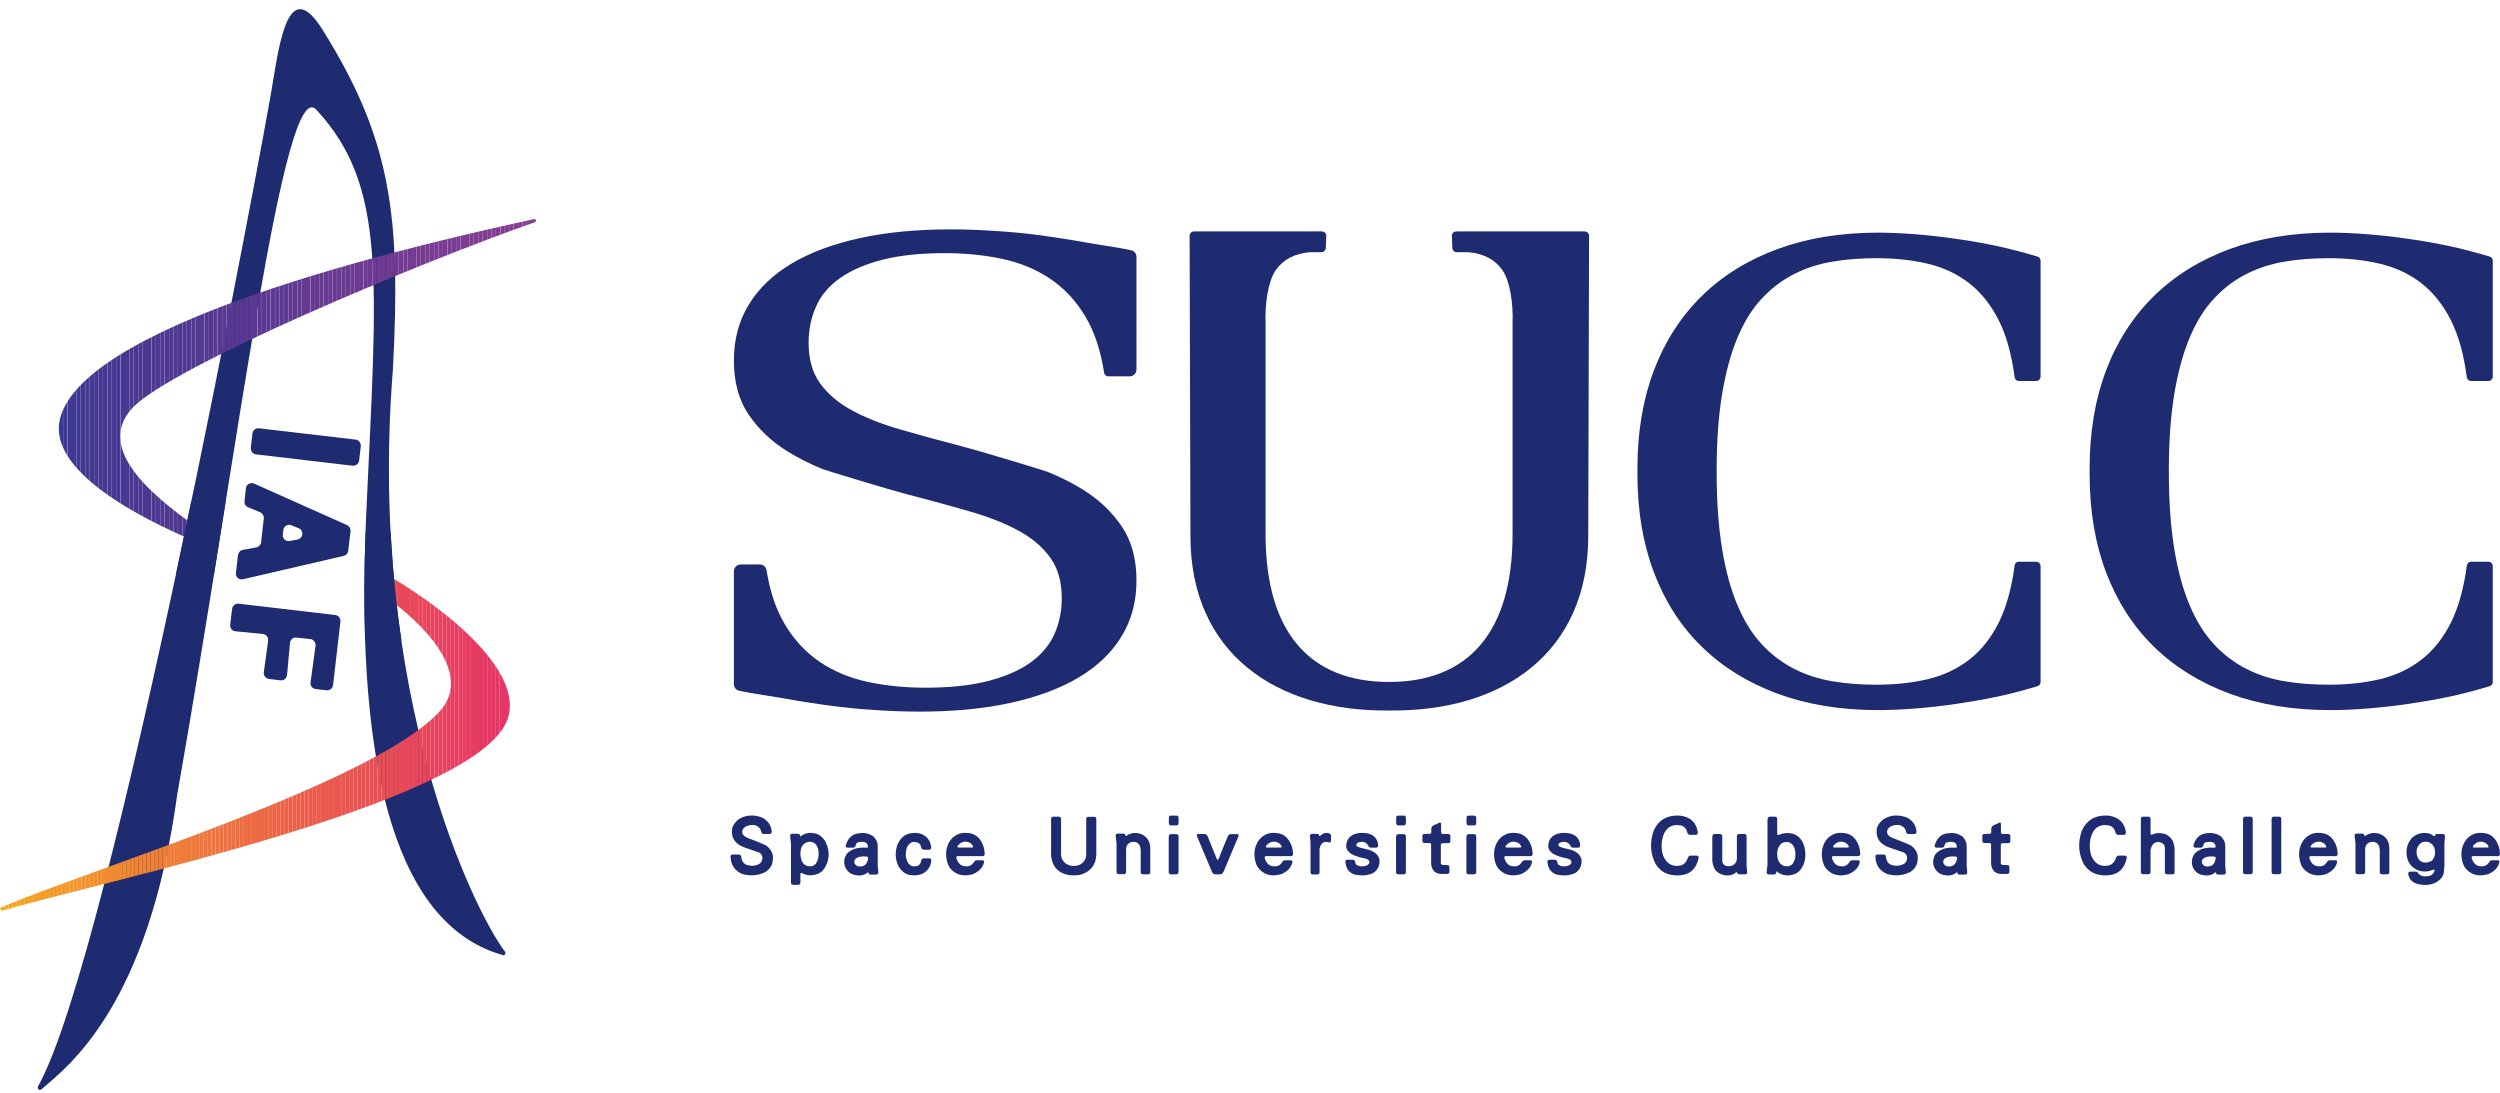 <?xml version="1.0" encoding="utf-8"?>
<!-- Generator: Adobe Illustrator 24.0.0, SVG Export Plug-In . SVG Version: 6.00 Build 0)  -->
<svg version="1.1" id="图层_1" xmlns="http://www.w3.org/2000/svg" xmlns:xlink="http://www.w3.org/1999/xlink" x="0px" y="0px"
	 viewBox="0 0 183 80" style="enable-background:new 0 0 183 80;" xml:space="preserve">
<style type="text/css">
	.st0{fill:#1E2B71;}
	.st1{clip-path:url(#SVGID_1_);fill:#3C3992;}
	.st2{clip-path:url(#SVGID_1_);fill:#3E3992;}
	.st3{clip-path:url(#SVGID_1_);fill:#3F3992;}
	.st4{clip-path:url(#SVGID_1_);fill:#403892;}
	.st5{clip-path:url(#SVGID_1_);fill:#403992;}
	.st6{clip-path:url(#SVGID_1_);fill:#413992;}
	.st7{clip-path:url(#SVGID_1_);fill:#423992;}
	.st8{clip-path:url(#SVGID_1_);fill:#433892;}
	.st9{clip-path:url(#SVGID_1_);fill:#443892;}
	.st10{clip-path:url(#SVGID_1_);fill:#453892;}
	.st11{clip-path:url(#SVGID_1_);fill:#463892;}
	.st12{clip-path:url(#SVGID_1_);fill:#473892;}
	.st13{clip-path:url(#SVGID_1_);fill:#483892;}
	.st14{clip-path:url(#SVGID_1_);fill:#493892;}
	.st15{clip-path:url(#SVGID_1_);fill:#493891;}
	.st16{clip-path:url(#SVGID_1_);fill:#4A3891;}
	.st17{clip-path:url(#SVGID_1_);fill:#4B3891;}
	.st18{clip-path:url(#SVGID_1_);fill:#4C3891;}
	.st19{clip-path:url(#SVGID_1_);fill:#4D3892;}
	.st20{clip-path:url(#SVGID_1_);fill:#4E3891;}
	.st21{clip-path:url(#SVGID_1_);fill:#4F3891;}
	.st22{clip-path:url(#SVGID_1_);fill:#4F3892;}
	.st23{clip-path:url(#SVGID_1_);fill:#503891;}
	.st24{clip-path:url(#SVGID_1_);fill:#513991;}
	.st25{clip-path:url(#SVGID_1_);fill:#533991;}
	.st26{clip-path:url(#SVGID_1_);fill:#543991;}
	.st27{clip-path:url(#SVGID_1_);fill:#553991;}
	.st28{clip-path:url(#SVGID_1_);fill:#563991;}
	.st29{clip-path:url(#SVGID_1_);fill:#563891;}
	.st30{clip-path:url(#SVGID_1_);fill:#573891;}
	.st31{clip-path:url(#SVGID_1_);fill:#583891;}
	.st32{clip-path:url(#SVGID_1_);fill:#593891;}
	.st33{clip-path:url(#SVGID_1_);fill:#5A3891;}
	.st34{clip-path:url(#SVGID_1_);fill:#5B3891;}
	.st35{clip-path:url(#SVGID_1_);fill:#5C3891;}
	.st36{clip-path:url(#SVGID_1_);fill:#5D3891;}
	.st37{clip-path:url(#SVGID_1_);fill:#5E3891;}
	.st38{clip-path:url(#SVGID_1_);fill:#5F3891;}
	.st39{clip-path:url(#SVGID_1_);fill:#5E3991;}
	.st40{clip-path:url(#SVGID_1_);fill:#5F3991;}
	.st41{clip-path:url(#SVGID_1_);fill:#603991;}
	.st42{clip-path:url(#SVGID_1_);fill:#613991;}
	.st43{clip-path:url(#SVGID_1_);fill:#623891;}
	.st44{clip-path:url(#SVGID_1_);fill:#633891;}
	.st45{clip-path:url(#SVGID_1_);fill:#643891;}
	.st46{clip-path:url(#SVGID_1_);fill:#653891;}
	.st47{clip-path:url(#SVGID_1_);fill:#653991;}
	.st48{clip-path:url(#SVGID_1_);fill:#663991;}
	.st49{clip-path:url(#SVGID_1_);fill:#673991;}
	.st50{clip-path:url(#SVGID_1_);fill:#683991;}
	.st51{clip-path:url(#SVGID_1_);fill:#693991;}
	.st52{clip-path:url(#SVGID_1_);fill:#6A3991;}
	.st53{clip-path:url(#SVGID_1_);fill:#6B3A92;}
	.st54{clip-path:url(#SVGID_1_);fill:#6C3A92;}
	.st55{clip-path:url(#SVGID_1_);fill:#6D3A91;}
	.st56{clip-path:url(#SVGID_1_);fill:#6E3A91;}
	.st57{clip-path:url(#SVGID_1_);fill:#6F3A91;}
	.st58{clip-path:url(#SVGID_1_);fill:#703A91;}
	.st59{clip-path:url(#SVGID_1_);fill:#713A91;}
	.st60{clip-path:url(#SVGID_1_);fill:#723B91;}
	.st61{clip-path:url(#SVGID_1_);fill:#733B91;}
	.st62{clip-path:url(#SVGID_1_);fill:#743B91;}
	.st63{clip-path:url(#SVGID_1_);fill:#753B91;}
	.st64{clip-path:url(#SVGID_1_);fill:#763B91;}
	.st65{clip-path:url(#SVGID_1_);fill:#773C92;}
	.st66{clip-path:url(#SVGID_1_);fill:#783C92;}
	.st67{clip-path:url(#SVGID_1_);fill:#793C92;}
	.st68{clip-path:url(#SVGID_1_);fill:#7A3C92;}
	.st69{clip-path:url(#SVGID_1_);fill:#7B3C92;}
	.st70{clip-path:url(#SVGID_1_);fill:#7C3C92;}
	.st71{clip-path:url(#SVGID_1_);fill:#7D3C92;}
	.st72{clip-path:url(#SVGID_1_);fill:#7E3C92;}
	.st73{clip-path:url(#SVGID_1_);fill:#7E3D92;}
	.st74{clip-path:url(#SVGID_1_);fill:#7F3D92;}
	.st75{clip-path:url(#SVGID_1_);fill:#803D92;}
	.st76{clip-path:url(#SVGID_1_);fill:#813D92;}
	.st77{clip-path:url(#SVGID_1_);fill:#813E92;}
	.st78{clip-path:url(#SVGID_1_);fill:#823E92;}
	.st79{clip-path:url(#SVGID_1_);fill:#843E92;}
	.st80{clip-path:url(#SVGID_1_);fill:#853E92;}
	.st81{clip-path:url(#SVGID_2_);fill:#F3A722;}
	.st82{clip-path:url(#SVGID_2_);fill:#F4A623;}
	.st83{clip-path:url(#SVGID_2_);fill:#F3A524;}
	.st84{clip-path:url(#SVGID_2_);fill:#F4A423;}
	.st85{clip-path:url(#SVGID_2_);fill:#F4A323;}
	.st86{clip-path:url(#SVGID_2_);fill:#F3A223;}
	.st87{clip-path:url(#SVGID_2_);fill:#F4A023;}
	.st88{clip-path:url(#SVGID_2_);fill:#F3A025;}
	.st89{clip-path:url(#SVGID_2_);fill:#F39F25;}
	.st90{clip-path:url(#SVGID_2_);fill:#F39E25;}
	.st91{clip-path:url(#SVGID_2_);fill:#F39C25;}
	.st92{clip-path:url(#SVGID_2_);fill:#F39C26;}
	.st93{clip-path:url(#SVGID_2_);fill:#F29A28;}
	.st94{clip-path:url(#SVGID_2_);fill:#F29928;}
	.st95{clip-path:url(#SVGID_2_);fill:#F29828;}
	.st96{clip-path:url(#SVGID_2_);fill:#F29729;}
	.st97{clip-path:url(#SVGID_2_);fill:#F2962A;}
	.st98{clip-path:url(#SVGID_2_);fill:#F2952B;}
	.st99{clip-path:url(#SVGID_2_);fill:#F1942B;}
	.st100{clip-path:url(#SVGID_2_);fill:#F1922C;}
	.st101{clip-path:url(#SVGID_2_);fill:#F1912C;}
	.st102{clip-path:url(#SVGID_2_);fill:#F1902C;}
	.st103{clip-path:url(#SVGID_2_);fill:#F18F2D;}
	.st104{clip-path:url(#SVGID_2_);fill:#F08E2E;}
	.st105{clip-path:url(#SVGID_2_);fill:#F08D2E;}
	.st106{clip-path:url(#SVGID_2_);fill:#F08C2F;}
	.st107{clip-path:url(#SVGID_2_);fill:#F08C30;}
	.st108{clip-path:url(#SVGID_2_);fill:#F08B31;}
	.st109{clip-path:url(#SVGID_2_);fill:#F08A31;}
	.st110{clip-path:url(#SVGID_2_);fill:#F08932;}
	.st111{clip-path:url(#SVGID_2_);fill:#F08832;}
	.st112{clip-path:url(#SVGID_2_);fill:#EF8732;}
	.st113{clip-path:url(#SVGID_2_);fill:#EF8633;}
	.st114{clip-path:url(#SVGID_2_);fill:#EF8534;}
	.st115{clip-path:url(#SVGID_2_);fill:#EF8434;}
	.st116{clip-path:url(#SVGID_2_);fill:#EF8234;}
	.st117{clip-path:url(#SVGID_2_);fill:#EE8134;}
	.st118{clip-path:url(#SVGID_2_);fill:#EE8035;}
	.st119{clip-path:url(#SVGID_2_);fill:#EE8037;}
	.st120{clip-path:url(#SVGID_2_);fill:#EE7F38;}
	.st121{clip-path:url(#SVGID_2_);fill:#EE7E38;}
	.st122{clip-path:url(#SVGID_2_);fill:#EE7D39;}
	.st123{clip-path:url(#SVGID_2_);fill:#ED7C3A;}
	.st124{clip-path:url(#SVGID_2_);fill:#ED7B3A;}
	.st125{clip-path:url(#SVGID_2_);fill:#ED7A3A;}
	.st126{clip-path:url(#SVGID_2_);fill:#ED793B;}
	.st127{clip-path:url(#SVGID_2_);fill:#ED783B;}
	.st128{clip-path:url(#SVGID_2_);fill:#ED773C;}
	.st129{clip-path:url(#SVGID_2_);fill:#ED773D;}
	.st130{clip-path:url(#SVGID_2_);fill:#ED763D;}
	.st131{clip-path:url(#SVGID_2_);fill:#ED753D;}
	.st132{clip-path:url(#SVGID_2_);fill:#EC743E;}
	.st133{clip-path:url(#SVGID_2_);fill:#EC733F;}
	.st134{clip-path:url(#SVGID_2_);fill:#EC723F;}
	.st135{clip-path:url(#SVGID_2_);fill:#EC7140;}
	.st136{clip-path:url(#SVGID_2_);fill:#EC7040;}
	.st137{clip-path:url(#SVGID_2_);fill:#EC6F40;}
	.st138{clip-path:url(#SVGID_2_);fill:#EC6E41;}
	.st139{clip-path:url(#SVGID_2_);fill:#EC6D42;}
	.st140{clip-path:url(#SVGID_2_);fill:#EB6C43;}
	.st141{clip-path:url(#SVGID_2_);fill:#EB6A43;}
	.st142{clip-path:url(#SVGID_2_);fill:#EB6A44;}
	.st143{clip-path:url(#SVGID_2_);fill:#EB6945;}
	.st144{clip-path:url(#SVGID_2_);fill:#EB6846;}
	.st145{clip-path:url(#SVGID_2_);fill:#EB6746;}
	.st146{clip-path:url(#SVGID_2_);fill:#EB6646;}
	.st147{clip-path:url(#SVGID_2_);fill:#EB6546;}
	.st148{clip-path:url(#SVGID_2_);fill:#EB6447;}
	.st149{clip-path:url(#SVGID_2_);fill:#EA6248;}
	.st150{clip-path:url(#SVGID_2_);fill:#EA6147;}
	.st151{clip-path:url(#SVGID_2_);fill:#EA6048;}
	.st152{clip-path:url(#SVGID_2_);fill:#EA5F49;}
	.st153{clip-path:url(#SVGID_2_);fill:#EA5E4A;}
	.st154{clip-path:url(#SVGID_2_);fill:#EA5D4B;}
	.st155{clip-path:url(#SVGID_2_);fill:#EA5D4C;}
	.st156{clip-path:url(#SVGID_2_);fill:#EA5C4C;}
	.st157{clip-path:url(#SVGID_2_);fill:#E95B4C;}
	.st158{clip-path:url(#SVGID_2_);fill:#E95A4E;}
	.st159{clip-path:url(#SVGID_2_);fill:#E9594E;}
	.st160{clip-path:url(#SVGID_2_);fill:#E9584F;}
	.st161{clip-path:url(#SVGID_2_);fill:#E95850;}
	.st162{clip-path:url(#SVGID_2_);fill:#E95750;}
	.st163{clip-path:url(#SVGID_2_);fill:#E95650;}
	.st164{clip-path:url(#SVGID_2_);fill:#E95551;}
	.st165{clip-path:url(#SVGID_2_);fill:#E95352;}
	.st166{clip-path:url(#SVGID_2_);fill:#E95251;}
	.st167{clip-path:url(#SVGID_2_);fill:#E95152;}
	.st168{clip-path:url(#SVGID_2_);fill:#E85054;}
	.st169{clip-path:url(#SVGID_2_);fill:#E84F54;}
	.st170{clip-path:url(#SVGID_2_);fill:#E84F55;}
	.st171{clip-path:url(#SVGID_2_);fill:#E84E55;}
	.st172{clip-path:url(#SVGID_2_);fill:#E84D56;}
	.st173{clip-path:url(#SVGID_2_);fill:#E84C57;}
	.st174{clip-path:url(#SVGID_2_);fill:#E84B58;}
	.st175{clip-path:url(#SVGID_2_);fill:#E84958;}
	.st176{clip-path:url(#SVGID_2_);fill:#E84959;}
	.st177{clip-path:url(#SVGID_2_);fill:#E8485A;}
	.st178{clip-path:url(#SVGID_2_);fill:#E8475A;}
	.st179{clip-path:url(#SVGID_2_);fill:#E8475B;}
	.st180{clip-path:url(#SVGID_2_);fill:#E7465B;}
	.st181{clip-path:url(#SVGID_2_);fill:#E7445C;}
	.st182{clip-path:url(#SVGID_2_);fill:#E7435D;}
	.st183{clip-path:url(#SVGID_2_);fill:#E7435E;}
	.st184{clip-path:url(#SVGID_2_);fill:#E7425E;}
	.st185{clip-path:url(#SVGID_2_);fill:#E7405E;}
	.st186{clip-path:url(#SVGID_2_);fill:#E73F5F;}
	.st187{clip-path:url(#SVGID_2_);fill:#E73F60;}
	.st188{clip-path:url(#SVGID_2_);fill:#E73E61;}
	.st189{clip-path:url(#SVGID_2_);fill:#E73C62;}
	.st190{clip-path:url(#SVGID_2_);fill:#E63C63;}
	.st191{clip-path:url(#SVGID_2_);fill:#E63B64;}
	.st192{clip-path:url(#SVGID_2_);fill:#E63964;}
	.st193{clip-path:url(#SVGID_2_);fill:#E63865;}
	.st194{clip-path:url(#SVGID_2_);fill:#E63666;}
</style>
<g>
	<g>
		<path class="st0" d="M54.08,59.96c0.53-0.32,1.12-0.35,1.74-0.1c0.42,0.24,0.64,0.58,0.67,1.02c0,0.11-0.06,0.17-0.17,0.17h-0.41
			c-0.11,0-0.18-0.06-0.19-0.17c-0.03-0.2-0.15-0.34-0.35-0.44c-0.16-0.06-0.34-0.07-0.53-0.03c-0.19,0.04-0.34,0.13-0.44,0.26
			c-0.16,0.28-0.04,0.51,0.34,0.67c0.65,0.24,1.1,0.43,1.35,0.56c0.38,0.28,0.54,0.63,0.48,1.05c-0.01,0.34-0.18,0.62-0.5,0.86
			c-0.53,0.28-1.11,0.34-1.73,0.17c-0.55-0.24-0.84-0.66-0.86-1.24c-0.01-0.12,0.04-0.19,0.15-0.19h0.44c0.11,0,0.17,0.06,0.19,0.17
			c0.02,0.26,0.13,0.45,0.34,0.57c0.38,0.13,0.72,0.11,1.02-0.08c0.12-0.09,0.19-0.24,0.19-0.44c-0.03-0.23-0.16-0.37-0.4-0.42
			l-0.9-0.31c-0.65-0.23-0.96-0.64-0.93-1.21C53.57,60.52,53.74,60.23,54.08,59.96z"/>
		<path class="st0" d="M58.72,61.14C59,60.97,59.3,60.93,59.64,61c0.31,0.06,0.57,0.26,0.79,0.61c0.33,0.7,0.3,1.35-0.08,1.95
			c-0.14,0.2-0.29,0.33-0.45,0.39c-0.44,0.17-0.83,0.16-1.18-0.03c-0.09-0.04-0.13-0.02-0.13,0.07v0.61c0,0.12-0.06,0.17-0.17,0.17
			h-0.35c-0.12,0-0.17-0.06-0.17-0.17v-2.84l-0.06-0.56c-0.01-0.11,0.04-0.17,0.16-0.17h0.37c0.11,0,0.17,0.04,0.19,0.12
			C58.56,61.25,58.61,61.24,58.72,61.14z M59.2,61.62c-0.36,0.07-0.56,0.3-0.6,0.7c-0.03,0.25,0.01,0.49,0.1,0.72
			c0.11,0.23,0.29,0.35,0.54,0.37c0.19,0.03,0.35-0.04,0.48-0.19c0.18-0.28,0.24-0.61,0.19-0.96C59.82,61.8,59.58,61.59,59.2,61.62z
			"/>
		<path class="st0" d="M62.94,60.99c0.36-0.05,0.7,0.03,1,0.24c0.2,0.21,0.31,0.43,0.31,0.67v1.47c0.01,0.15,0.02,0.3,0.04,0.45
			c0.01,0.13-0.04,0.2-0.15,0.2h-0.39c-0.12,0-0.17-0.04-0.17-0.11c0-0.08-0.06-0.07-0.17,0.03c-0.26,0.17-0.59,0.19-0.98,0.07
			c-0.18-0.06-0.32-0.17-0.44-0.33c-0.15-0.2-0.21-0.43-0.19-0.7c0.02-0.16,0.08-0.31,0.16-0.45c0.3-0.35,0.78-0.52,1.43-0.48
			c0.09,0,0.14-0.01,0.14-0.02c0.01-0.16-0.04-0.28-0.17-0.36c-0.13-0.06-0.31-0.06-0.56-0.01c-0.09,0.05-0.15,0.11-0.16,0.2
			c-0.03,0.12-0.09,0.19-0.19,0.19h-0.39c-0.11,0-0.16-0.06-0.15-0.17C62.08,61.31,62.42,61.02,62.94,60.99z M63.03,62.7
			c-0.22,0.03-0.37,0.11-0.46,0.23c-0.09,0.21-0.01,0.37,0.22,0.48c0.43,0.08,0.69-0.11,0.76-0.58c0-0.09-0.04-0.13-0.13-0.13
			C63.29,62.68,63.16,62.69,63.03,62.7z"/>
		<path class="st0" d="M66.63,61c0.33-0.06,0.63-0.04,0.89,0.08c0.39,0.2,0.61,0.52,0.64,0.95c0.01,0.11-0.04,0.17-0.16,0.17h-0.36
			c-0.11,0-0.18-0.06-0.21-0.17c-0.03-0.21-0.15-0.34-0.36-0.38c-0.31-0.08-0.54,0.06-0.7,0.43c-0.1,0.36-0.09,0.68,0.04,0.98
			c0.14,0.27,0.33,0.39,0.57,0.35c0.26,0,0.41-0.14,0.45-0.41c0.02-0.11,0.08-0.17,0.2-0.17h0.38c0.11,0,0.17,0.06,0.16,0.17
			c-0.04,0.43-0.25,0.75-0.65,0.96c-0.27,0.11-0.55,0.14-0.85,0.1c-0.31-0.03-0.59-0.21-0.82-0.52c-0.28-0.44-0.35-0.95-0.22-1.51
			c0.04-0.16,0.1-0.31,0.19-0.45C66.03,61.25,66.3,61.06,66.63,61z"/>
		<path class="st0" d="M70.25,61.02c0.18-0.06,0.43-0.07,0.73-0.03c0.5,0.08,0.84,0.43,1.03,1.03c0.04,0.13,0.06,0.29,0.07,0.48
			c0,0.12-0.06,0.17-0.17,0.17h-1.8c-0.09,0-0.12,0.05-0.1,0.15c0.12,0.39,0.35,0.59,0.68,0.59c0.23,0.03,0.43-0.06,0.58-0.27
			c0.05-0.11,0.13-0.17,0.24-0.17h0.39c0.11,0,0.15,0.06,0.13,0.17c-0.1,0.39-0.38,0.67-0.84,0.86c-0.42,0.11-0.78,0.1-1.09-0.03
			c-0.37-0.17-0.61-0.42-0.73-0.76c-0.12-0.35-0.15-0.71-0.08-1.06C69.42,61.57,69.74,61.19,70.25,61.02z M70.92,61.66
			c-0.3-0.11-0.56-0.04-0.8,0.23c-0.06,0.1-0.04,0.15,0.04,0.15h0.99c0.09,0,0.11-0.05,0.05-0.15
			C71.14,61.79,71.05,61.71,70.92,61.66z"/>
		<path class="st0" d="M76.94,59.96c0-0.12,0.05-0.18,0.16-0.18h0.4c0.12,0,0.17,0.06,0.17,0.17v2.61c0.01,0.27,0.13,0.49,0.35,0.66
			c0.21,0.13,0.44,0.19,0.68,0.16c0.35-0.02,0.6-0.2,0.76-0.54l0.05-0.25v-2.63c0-0.12,0.06-0.17,0.17-0.17h0.4
			c0.12,0,0.17,0.06,0.17,0.17v2.61c-0.04,0.77-0.44,1.26-1.19,1.47C78.66,64.1,78.3,64.09,78,64c-0.39-0.12-0.67-0.34-0.86-0.67
			c-0.11-0.21-0.18-0.45-0.2-0.72V59.96z"/>
		<path class="st0" d="M82.54,61.12c0.29-0.16,0.61-0.19,0.96-0.08c0.45,0.18,0.68,0.52,0.7,1.02v1.77c0,0.12-0.06,0.17-0.17,0.17
			h-0.36c-0.12,0-0.17-0.06-0.17-0.17v-1.59c-0.03-0.5-0.27-0.69-0.72-0.59c-0.23,0.09-0.34,0.26-0.35,0.51v1.66
			c0,0.12-0.06,0.17-0.17,0.17H81.9c-0.12,0-0.17-0.06-0.17-0.17v-2.09l-0.06-0.52c-0.01-0.12,0.03-0.19,0.13-0.19h0.4
			c0.11,0,0.17,0.04,0.18,0.11C82.38,61.23,82.44,61.22,82.54,61.12z"/>
		<path class="st0" d="M85.56,59.88c0-0.12,0.05-0.18,0.16-0.18h0.38c0.12,0,0.17,0.06,0.17,0.17v0.38c0,0.12-0.06,0.17-0.17,0.17
			h-0.37c-0.12,0-0.17-0.06-0.17-0.17V59.88z M85.56,61.23c0-0.12,0.06-0.17,0.17-0.17h0.37c0.12,0,0.17,0.06,0.17,0.17v2.6
			c0,0.12-0.06,0.17-0.17,0.17h-0.38c-0.11,0-0.17-0.06-0.17-0.17V61.23z"/>
		<path class="st0" d="M87.63,61.24c-0.05-0.12-0.03-0.19,0.08-0.19h0.45c0.11,0,0.19,0.06,0.24,0.17l0.66,1.63
			c0.05,0.12,0.1,0.12,0.15,0.01c0.21-0.54,0.43-1.08,0.66-1.63c0.04-0.12,0.12-0.17,0.24-0.17h0.44c0.11,0,0.15,0.06,0.1,0.17
			l-1.09,2.59C89.49,63.94,89.42,64,89.31,64h-0.35c-0.11,0-0.19-0.06-0.24-0.17L87.63,61.24z"/>
		<path class="st0" d="M92.82,61.02c0.18-0.06,0.43-0.07,0.73-0.03c0.5,0.08,0.84,0.43,1.03,1.03c0.04,0.13,0.06,0.29,0.07,0.48
			c0,0.12-0.06,0.17-0.17,0.17h-1.8c-0.09,0-0.12,0.05-0.1,0.15c0.12,0.39,0.35,0.59,0.68,0.59c0.23,0.03,0.43-0.06,0.58-0.27
			c0.05-0.11,0.13-0.17,0.24-0.17h0.39c0.11,0,0.16,0.06,0.13,0.17c-0.1,0.39-0.38,0.67-0.84,0.86c-0.42,0.11-0.78,0.1-1.09-0.03
			c-0.37-0.17-0.61-0.42-0.73-0.76c-0.12-0.35-0.15-0.71-0.08-1.06C92,61.57,92.32,61.19,92.82,61.02z M93.5,61.66
			c-0.3-0.11-0.56-0.04-0.8,0.23c-0.06,0.1-0.04,0.15,0.04,0.15h0.99c0.09,0,0.11-0.05,0.05-0.15
			C93.72,61.79,93.62,61.71,93.5,61.66z"/>
		<path class="st0" d="M96.71,61.12c0.18-0.14,0.36-0.19,0.55-0.13c0.12,0.03,0.17,0.1,0.17,0.21v0.33c0,0.11-0.06,0.16-0.17,0.13
			c-0.36-0.11-0.58,0.05-0.67,0.48v1.7c0,0.12-0.06,0.17-0.17,0.17H96.1c-0.12,0-0.17-0.06-0.17-0.17v-2.15
			c-0.01-0.15-0.02-0.3-0.04-0.45c-0.01-0.13,0.04-0.2,0.15-0.2h0.35c0.12,0,0.17,0.04,0.17,0.11
			C96.56,61.24,96.61,61.23,96.71,61.12z"/>
		<path class="st0" d="M99.16,61.05c0.29-0.09,0.6-0.11,0.93-0.05c0.49,0.11,0.75,0.4,0.79,0.86c0,0.13-0.05,0.19-0.16,0.19h-0.36
			c-0.11,0-0.18-0.06-0.21-0.17c-0.15-0.23-0.36-0.3-0.66-0.23c-0.11,0.02-0.18,0.08-0.21,0.2c-0.01,0.04,0.03,0.09,0.13,0.14
			c0.13,0.06,0.28,0.1,0.45,0.13c0.15,0.03,0.3,0.07,0.45,0.12c0.59,0.24,0.79,0.63,0.61,1.17c-0.13,0.32-0.35,0.52-0.66,0.59
			c-0.29,0.1-0.65,0.11-1.08,0.02c-0.15-0.03-0.3-0.12-0.45-0.27c-0.13-0.15-0.21-0.36-0.25-0.63c-0.01-0.12,0.04-0.19,0.14-0.19
			h0.38c0.11,0,0.18,0.06,0.2,0.17c0.01,0.09,0.04,0.16,0.1,0.21c0.22,0.13,0.46,0.14,0.73,0.05c0.14-0.07,0.21-0.15,0.21-0.26
			c-0.02-0.15-0.15-0.24-0.4-0.28c-0.36-0.07-0.66-0.17-0.9-0.3c-0.31-0.2-0.44-0.43-0.39-0.7C98.59,61.46,98.79,61.2,99.16,61.05z"
			/>
		<path class="st0" d="M102.2,59.88c0-0.12,0.05-0.18,0.16-0.18h0.38c0.12,0,0.17,0.06,0.17,0.17v0.38c0,0.12-0.06,0.17-0.17,0.17
			h-0.37c-0.12,0-0.17-0.06-0.17-0.17V59.88z M102.2,61.23c0-0.12,0.06-0.17,0.17-0.17h0.37c0.12,0,0.17,0.06,0.17,0.17v2.6
			c0,0.12-0.06,0.17-0.17,0.17h-0.38c-0.11,0-0.17-0.06-0.17-0.17V61.23z"/>
		<path class="st0" d="M105.3,60.25c0.12-0.06,0.19-0.04,0.19,0.06v0.6c0,0.09,0.04,0.14,0.13,0.14H106c0.12,0,0.17,0.06,0.17,0.17
			v0.33c0,0.12-0.06,0.17-0.17,0.17h-0.39c-0.09,0-0.14,0.04-0.14,0.13v1.2c-0.04,0.2,0.05,0.29,0.27,0.27h0.19
			c0.12,0,0.17,0.06,0.17,0.17v0.31c0,0.12-0.06,0.17-0.17,0.17h-0.46c-0.38-0.02-0.61-0.22-0.69-0.6c0-0.04-0.01-0.08-0.02-0.13
			v-1.39c0-0.09-0.04-0.14-0.13-0.14h-0.34c-0.12,0-0.17-0.06-0.17-0.17v-0.33c0-0.12,0.06-0.17,0.17-0.17h0.34
			c0.09,0,0.14-0.04,0.14-0.13v-0.24c0-0.11,0.06-0.2,0.17-0.26L105.3,60.25z"/>
		<path class="st0" d="M107.35,59.88c0-0.12,0.05-0.18,0.16-0.18h0.38c0.12,0,0.17,0.06,0.17,0.17v0.38c0,0.12-0.06,0.17-0.17,0.17
			h-0.37c-0.12,0-0.17-0.06-0.17-0.17V59.88z M107.35,61.23c0-0.12,0.06-0.17,0.17-0.17h0.37c0.12,0,0.17,0.06,0.17,0.17v2.6
			c0,0.12-0.06,0.17-0.17,0.17h-0.38c-0.11,0-0.17-0.06-0.17-0.17V61.23z"/>
		<path class="st0" d="M110.36,61.02c0.18-0.06,0.43-0.07,0.73-0.03c0.5,0.08,0.84,0.43,1.03,1.03c0.04,0.13,0.06,0.29,0.07,0.48
			c0,0.12-0.06,0.17-0.17,0.17h-1.8c-0.09,0-0.12,0.05-0.1,0.15c0.12,0.39,0.35,0.59,0.68,0.59c0.23,0.03,0.43-0.06,0.58-0.27
			c0.05-0.11,0.13-0.17,0.24-0.17h0.39c0.11,0,0.16,0.06,0.13,0.17c-0.1,0.39-0.38,0.67-0.84,0.86c-0.42,0.11-0.78,0.1-1.09-0.03
			c-0.37-0.17-0.61-0.42-0.73-0.76c-0.12-0.35-0.15-0.71-0.08-1.06C109.54,61.57,109.86,61.19,110.36,61.02z M111.04,61.66
			c-0.3-0.11-0.56-0.04-0.8,0.23c-0.06,0.1-0.04,0.15,0.04,0.15h0.99c0.09,0,0.11-0.05,0.05-0.15
			C111.26,61.79,111.17,61.71,111.04,61.66z"/>
		<path class="st0" d="M113.95,61.05c0.29-0.09,0.6-0.11,0.93-0.05c0.49,0.11,0.75,0.4,0.79,0.86c0,0.13-0.05,0.19-0.16,0.19h-0.36
			c-0.11,0-0.18-0.06-0.21-0.17c-0.15-0.23-0.36-0.3-0.66-0.23c-0.11,0.02-0.18,0.08-0.21,0.2c-0.01,0.04,0.03,0.09,0.13,0.14
			c0.13,0.06,0.28,0.1,0.45,0.13c0.15,0.03,0.3,0.07,0.45,0.12c0.59,0.24,0.79,0.63,0.61,1.17c-0.13,0.32-0.35,0.52-0.66,0.59
			c-0.29,0.1-0.65,0.11-1.08,0.02c-0.15-0.03-0.3-0.12-0.45-0.27c-0.13-0.15-0.22-0.36-0.25-0.63c-0.01-0.12,0.04-0.19,0.14-0.19
			h0.38c0.11,0,0.18,0.06,0.2,0.17c0.01,0.09,0.04,0.16,0.1,0.21c0.22,0.13,0.46,0.14,0.73,0.05c0.14-0.07,0.21-0.15,0.21-0.26
			c-0.02-0.15-0.15-0.24-0.4-0.28c-0.36-0.07-0.66-0.17-0.9-0.3c-0.31-0.2-0.44-0.43-0.39-0.7
			C113.37,61.46,113.57,61.2,113.95,61.05z"/>
		<path class="st0" d="M122.17,59.78c0.24-0.07,0.53-0.1,0.87-0.07c0.72,0.11,1.14,0.52,1.24,1.21c0,0.13-0.05,0.19-0.16,0.19h-0.4
			c-0.11,0-0.18-0.06-0.21-0.17c-0.06-0.26-0.2-0.43-0.44-0.51c-0.76-0.15-1.23,0.2-1.41,1.07c-0.06,0.44-0.03,0.81,0.08,1.13
			c0.25,0.59,0.66,0.83,1.23,0.73c0.27-0.04,0.46-0.23,0.58-0.56c0.03-0.11,0.11-0.17,0.22-0.17h0.42c0.11,0,0.16,0.06,0.15,0.17
			c-0.16,0.76-0.58,1.18-1.26,1.26c-0.37,0.05-0.72,0.01-1.04-0.1c-0.33-0.12-0.61-0.35-0.84-0.69c-0.4-0.77-0.45-1.58-0.16-2.44
			C121.28,60.27,121.66,59.92,122.17,59.78z"/>
		<path class="st0" d="M125.36,61.22c0-0.12,0.05-0.17,0.16-0.17h0.38c0.12,0,0.17,0.06,0.17,0.17v1.82
			c0.02,0.15,0.09,0.25,0.2,0.31c0.16,0.08,0.34,0.08,0.56,0c0.21-0.12,0.31-0.3,0.31-0.52v-1.61c0-0.12,0.06-0.17,0.17-0.17h0.37
			c0.12,0,0.17,0.06,0.17,0.17v2.15l0.04,0.46c0.01,0.11-0.04,0.17-0.15,0.17h-0.39c-0.11,0-0.17-0.04-0.19-0.11
			c-0.01-0.07-0.07-0.06-0.17,0.04c-0.27,0.17-0.6,0.2-0.98,0.07c-0.35-0.13-0.56-0.38-0.63-0.76c-0.02-0.07-0.03-0.15-0.04-0.24
			V61.22z"/>
		<path class="st0" d="M129.4,59.96c0-0.12,0.05-0.18,0.16-0.18h0.36c0.12,0,0.17,0.06,0.17,0.17v1.09c0,0.09,0.06,0.11,0.17,0.05
			c0.31-0.12,0.61-0.14,0.9-0.08c0.34,0.08,0.6,0.29,0.78,0.61c0.16,0.3,0.23,0.66,0.21,1.07c-0.02,0.34-0.12,0.64-0.3,0.9
			c-0.12,0.18-0.27,0.3-0.43,0.37c-0.46,0.19-0.88,0.16-1.26-0.09c-0.09-0.12-0.13-0.12-0.13-0.02c-0.01,0.1-0.07,0.16-0.17,0.16
			h-0.39c-0.11,0-0.16-0.06-0.15-0.17l0.06-0.57V59.96z M130.63,61.65c-0.16,0.02-0.3,0.13-0.41,0.31
			c-0.15,0.28-0.17,0.61-0.06,0.99c0.13,0.33,0.37,0.49,0.72,0.46c0.18-0.02,0.32-0.12,0.41-0.29c0.16-0.31,0.18-0.66,0.06-1.05
			C131.2,61.72,130.96,61.58,130.63,61.65z"/>
		<path class="st0" d="M134.34,61.02c0.18-0.06,0.43-0.07,0.73-0.03c0.5,0.08,0.84,0.43,1.03,1.03c0.04,0.13,0.06,0.29,0.07,0.48
			c0,0.12-0.06,0.17-0.17,0.17h-1.8c-0.09,0-0.12,0.05-0.1,0.15c0.12,0.39,0.35,0.59,0.68,0.59c0.23,0.03,0.43-0.06,0.58-0.27
			c0.05-0.11,0.13-0.17,0.24-0.17H136c0.11,0,0.16,0.06,0.13,0.17c-0.1,0.39-0.38,0.67-0.84,0.86c-0.42,0.11-0.78,0.1-1.09-0.03
			c-0.37-0.17-0.61-0.42-0.73-0.76c-0.12-0.35-0.15-0.71-0.08-1.06C133.52,61.57,133.84,61.19,134.34,61.02z M135.02,61.66
			c-0.3-0.11-0.56-0.04-0.8,0.23c-0.06,0.1-0.04,0.15,0.04,0.15h0.99c0.09,0,0.11-0.05,0.05-0.15
			C135.24,61.79,135.14,61.71,135.02,61.66z"/>
		<path class="st0" d="M137.88,59.96c0.53-0.32,1.12-0.35,1.74-0.1c0.42,0.24,0.64,0.58,0.67,1.02c0,0.11-0.06,0.17-0.17,0.17h-0.41
			c-0.11,0-0.18-0.06-0.19-0.17c-0.03-0.2-0.15-0.34-0.35-0.44c-0.16-0.06-0.34-0.07-0.53-0.03c-0.19,0.04-0.34,0.13-0.44,0.26
			c-0.16,0.28-0.04,0.51,0.34,0.67c0.65,0.24,1.1,0.43,1.35,0.56c0.38,0.28,0.54,0.63,0.48,1.05c-0.01,0.34-0.18,0.62-0.5,0.86
			c-0.53,0.28-1.11,0.34-1.73,0.17c-0.55-0.24-0.84-0.66-0.86-1.24c-0.01-0.12,0.04-0.19,0.15-0.19h0.44c0.11,0,0.17,0.06,0.18,0.17
			c0.02,0.26,0.13,0.45,0.34,0.57c0.38,0.13,0.72,0.11,1.02-0.08c0.12-0.09,0.19-0.24,0.19-0.44c-0.03-0.23-0.16-0.37-0.4-0.42
			l-0.9-0.31c-0.65-0.23-0.96-0.64-0.93-1.21C137.36,60.52,137.54,60.23,137.88,59.96z"/>
		<path class="st0" d="M142.65,60.99c0.36-0.05,0.7,0.03,1,0.24c0.2,0.21,0.31,0.43,0.31,0.67v1.47c0.01,0.15,0.02,0.3,0.04,0.45
			c0.01,0.13-0.04,0.2-0.15,0.2h-0.39c-0.12,0-0.17-0.04-0.17-0.11c0-0.08-0.06-0.07-0.17,0.03c-0.26,0.17-0.59,0.19-0.98,0.07
			c-0.18-0.06-0.32-0.17-0.44-0.33c-0.15-0.2-0.21-0.43-0.19-0.7c0.02-0.16,0.08-0.31,0.16-0.45c0.3-0.35,0.78-0.52,1.43-0.48
			c0.09,0,0.14-0.01,0.14-0.02c0.01-0.16-0.04-0.28-0.17-0.36c-0.13-0.06-0.31-0.06-0.56-0.01c-0.09,0.05-0.15,0.11-0.16,0.2
			c-0.03,0.12-0.09,0.19-0.19,0.19h-0.39c-0.11,0-0.16-0.06-0.15-0.17C141.79,61.31,142.13,61.02,142.65,60.99z M142.74,62.7
			c-0.22,0.03-0.37,0.11-0.46,0.23c-0.09,0.21-0.01,0.37,0.22,0.48c0.43,0.08,0.69-0.11,0.76-0.58c0-0.09-0.04-0.13-0.13-0.13
			C143,62.68,142.87,62.69,142.74,62.7z"/>
		<path class="st0" d="M146.28,60.25c0.12-0.06,0.19-0.04,0.19,0.06v0.6c0,0.09,0.04,0.14,0.13,0.14h0.39
			c0.12,0,0.17,0.06,0.17,0.17v0.33c0,0.12-0.06,0.17-0.17,0.17h-0.39c-0.09,0-0.14,0.04-0.14,0.13v1.2
			c-0.04,0.2,0.05,0.29,0.27,0.27h0.19c0.12,0,0.17,0.06,0.17,0.17v0.31c0,0.12-0.06,0.17-0.17,0.17h-0.46
			c-0.38-0.02-0.61-0.22-0.69-0.6c0-0.04-0.01-0.08-0.02-0.13v-1.39c0-0.09-0.04-0.14-0.13-0.14h-0.34c-0.12,0-0.17-0.06-0.17-0.17
			v-0.33c0-0.12,0.06-0.17,0.17-0.17h0.34c0.09,0,0.14-0.04,0.14-0.13v-0.24c0-0.11,0.06-0.2,0.17-0.26L146.28,60.25z"/>
		<path class="st0" d="M153.51,59.78c0.24-0.07,0.52-0.1,0.87-0.07c0.72,0.11,1.14,0.52,1.24,1.21c0,0.13-0.05,0.19-0.16,0.19h-0.4
			c-0.11,0-0.18-0.06-0.21-0.17c-0.06-0.26-0.2-0.43-0.44-0.51c-0.76-0.15-1.23,0.2-1.41,1.07c-0.06,0.44-0.03,0.81,0.08,1.13
			c0.25,0.59,0.66,0.83,1.23,0.73c0.27-0.04,0.46-0.23,0.58-0.56c0.03-0.11,0.11-0.17,0.22-0.17h0.42c0.11,0,0.16,0.06,0.15,0.17
			c-0.16,0.76-0.58,1.18-1.26,1.26c-0.37,0.05-0.72,0.01-1.04-0.1c-0.33-0.12-0.61-0.35-0.84-0.69c-0.4-0.77-0.45-1.58-0.16-2.44
			C152.63,60.27,153.01,59.92,153.51,59.78z"/>
		<path class="st0" d="M156.71,59.96c0-0.12,0.05-0.18,0.16-0.18h0.38c0.12,0,0.17,0.06,0.17,0.17v1.06c0,0.09,0.06,0.11,0.17,0.06
			c0.25-0.11,0.55-0.12,0.9-0.02c0.36,0.17,0.58,0.43,0.64,0.77c0.02,0.08,0.04,0.19,0.05,0.35v1.66c0,0.12-0.06,0.17-0.17,0.17
			h-0.37c-0.12,0-0.17-0.06-0.17-0.17v-1.76c0-0.22-0.14-0.37-0.41-0.43c-0.35-0.03-0.56,0.17-0.64,0.59v1.59
			c0,0.12-0.06,0.17-0.17,0.17h-0.37c-0.12,0-0.17-0.06-0.17-0.17V59.96z"/>
		<path class="st0" d="M161.58,60.99c0.36-0.05,0.7,0.03,1,0.24c0.2,0.21,0.31,0.43,0.31,0.67v1.47c0.01,0.15,0.02,0.3,0.04,0.45
			c0.01,0.13-0.04,0.2-0.15,0.2h-0.39c-0.12,0-0.17-0.04-0.17-0.11c0-0.08-0.06-0.07-0.17,0.03c-0.26,0.17-0.59,0.19-0.98,0.07
			c-0.18-0.06-0.32-0.17-0.44-0.33c-0.15-0.2-0.21-0.43-0.18-0.7c0.02-0.16,0.08-0.31,0.16-0.45c0.3-0.35,0.78-0.52,1.43-0.48
			c0.09,0,0.14-0.01,0.14-0.02c0.01-0.16-0.04-0.28-0.17-0.36c-0.13-0.06-0.31-0.06-0.56-0.01c-0.09,0.05-0.15,0.11-0.16,0.2
			c-0.03,0.12-0.09,0.19-0.19,0.19h-0.39c-0.11,0-0.16-0.06-0.15-0.17C160.72,61.31,161.06,61.02,161.58,60.99z M161.67,62.7
			c-0.22,0.03-0.37,0.11-0.46,0.23c-0.09,0.21-0.01,0.37,0.22,0.48c0.43,0.08,0.69-0.11,0.76-0.58c0-0.09-0.04-0.13-0.13-0.13
			C161.93,62.68,161.8,62.69,161.67,62.7z"/>
		<path class="st0" d="M164.19,59.96c0-0.12,0.05-0.18,0.16-0.18h0.38c0.12,0,0.17,0.06,0.17,0.17v3.87c0,0.12-0.06,0.17-0.17,0.17
			h-0.37c-0.12,0-0.17-0.06-0.17-0.17V59.96z"/>
		<path class="st0" d="M166.28,59.96c0-0.12,0.05-0.18,0.16-0.18h0.38c0.12,0,0.17,0.06,0.17,0.17v3.87c0,0.12-0.06,0.17-0.17,0.17
			h-0.37c-0.12,0-0.17-0.06-0.17-0.17V59.96z"/>
		<path class="st0" d="M169.29,61.02c0.18-0.06,0.43-0.07,0.73-0.03c0.5,0.08,0.84,0.43,1.03,1.03c0.04,0.13,0.06,0.29,0.07,0.48
			c0,0.12-0.06,0.17-0.17,0.17h-1.8c-0.09,0-0.12,0.05-0.1,0.15c0.12,0.39,0.35,0.59,0.68,0.59c0.23,0.03,0.43-0.06,0.58-0.27
			c0.05-0.11,0.13-0.17,0.24-0.17h0.39c0.11,0,0.16,0.06,0.13,0.17c-0.1,0.39-0.38,0.67-0.84,0.86c-0.42,0.11-0.78,0.1-1.09-0.03
			c-0.37-0.17-0.61-0.42-0.73-0.76c-0.12-0.35-0.15-0.71-0.08-1.06C168.47,61.57,168.79,61.19,169.29,61.02z M169.97,61.66
			c-0.3-0.11-0.56-0.04-0.8,0.23c-0.06,0.1-0.04,0.15,0.04,0.15h0.99c0.09,0,0.11-0.05,0.05-0.15
			C170.19,61.79,170.1,61.71,169.97,61.66z"/>
		<path class="st0" d="M173.24,61.12c0.29-0.16,0.61-0.19,0.96-0.08c0.45,0.18,0.68,0.52,0.7,1.02v1.77c0,0.12-0.06,0.17-0.17,0.17
			h-0.36c-0.12,0-0.17-0.06-0.17-0.17v-1.59c-0.03-0.5-0.27-0.69-0.72-0.59c-0.23,0.09-0.34,0.26-0.35,0.51v1.66
			c0,0.12-0.06,0.17-0.17,0.17h-0.37c-0.12,0-0.17-0.06-0.17-0.17v-2.09l-0.06-0.52c-0.01-0.12,0.03-0.19,0.13-0.19h0.4
			c0.11,0,0.17,0.04,0.18,0.11C173.08,61.23,173.13,61.22,173.24,61.12z"/>
		<path class="st0" d="M176.52,61.37c0.36-0.35,0.79-0.47,1.28-0.36c0.1,0.02,0.21,0.08,0.31,0.16c0.09,0.07,0.13,0.07,0.13,0
			c0-0.08,0.06-0.12,0.17-0.12h0.4c0.11,0,0.16,0.06,0.16,0.17l-0.04,0.54v1.64c-0.01,0.15-0.02,0.3-0.04,0.45
			c-0.05,0.33-0.27,0.59-0.65,0.78c-0.37,0.16-0.77,0.19-1.21,0.09c-0.44-0.1-0.69-0.35-0.75-0.75c0-0.11,0.05-0.17,0.16-0.17h0.35
			c0.11,0,0.18,0.03,0.2,0.09c0.13,0.2,0.35,0.29,0.66,0.25c0.27,0,0.46-0.13,0.56-0.4c0.01-0.09-0.04-0.11-0.15-0.06
			c-0.22,0.09-0.44,0.13-0.67,0.11c-0.18-0.02-0.33-0.05-0.45-0.11c-0.38-0.19-0.62-0.45-0.71-0.8c-0.06-0.18-0.08-0.39-0.07-0.62
			C176.18,61.94,176.3,61.64,176.52,61.37z M177.65,61.62c-0.33-0.05-0.57,0.11-0.72,0.48c-0.09,0.35-0.02,0.65,0.21,0.9
			c0.22,0.18,0.5,0.19,0.85,0.02c0.25-0.25,0.32-0.58,0.2-0.98C178.07,61.79,177.9,61.65,177.65,61.62z"/>
		<path class="st0" d="M181.17,61.02c0.18-0.06,0.43-0.07,0.73-0.03c0.5,0.08,0.84,0.43,1.03,1.03c0.04,0.13,0.06,0.29,0.07,0.48
			c0,0.12-0.06,0.17-0.17,0.17h-1.8c-0.09,0-0.12,0.05-0.1,0.15c0.12,0.39,0.35,0.59,0.68,0.59c0.23,0.03,0.43-0.06,0.58-0.27
			c0.05-0.11,0.13-0.17,0.24-0.17h0.39c0.11,0,0.16,0.06,0.13,0.17c-0.1,0.39-0.38,0.67-0.84,0.86c-0.42,0.11-0.78,0.1-1.09-0.03
			c-0.37-0.17-0.61-0.42-0.73-0.76c-0.12-0.35-0.15-0.71-0.08-1.06C180.35,61.57,180.66,61.19,181.17,61.02z M181.85,61.66
			c-0.3-0.11-0.56-0.04-0.8,0.23c-0.06,0.1-0.04,0.15,0.04,0.15h0.99c0.09,0,0.11-0.05,0.05-0.15
			C182.06,61.79,181.97,61.71,181.85,61.66z"/>
	</g>
	<path class="st0" d="M106.28,17.26l0.03,0.89c0.01,0.17,0.14,0.31,0.32,0.31l0.8,0c0.01,0,0.02,0,0.03,0
		c1.13,0.09,1.97,0.53,2.52,1.32c0.55,0.79,0.8,2.44,0.74,3.91V39.1c0,7.23-3.28,10.82-9.04,10.82c-5.77,0-9.04-3.59-9.04-10.82
		V23.69c-0.06-1.46,0.19-3.11,0.74-3.91c0.55-0.79,1.39-1.23,2.52-1.32c0.01,0,0.02,0,0.03,0l0.8,0c0.17,0,0.31-0.14,0.32-0.31
		l0.03-0.89c0.01-0.18-0.14-0.32-0.32-0.32h-9.36c-0.17,0-0.32,0.14-0.32,0.32l0.06,21.98c0,8.54,6.22,12.86,14.56,12.77
		c8.33,0.09,14.56-4.23,14.56-12.77l0.06-21.98c0-0.17-0.14-0.32-0.32-0.32l-9.36,0C106.41,16.94,106.27,17.08,106.28,17.26z"/>
	<path class="st0" d="M61.5,20.35c0.81-0.57,1.85-1.02,3.11-1.34c1.26-0.32,2.77-0.48,4.55-0.48c1.48,0,2.88,0.14,4.2,0.42
		c1.32,0.28,2.49,0.77,3.52,1.46c1.02,0.69,1.89,1.61,2.58,2.78c0.66,1.1,1.11,2.47,1.36,4.09c0.02,0.15,0.15,0.27,0.31,0.27h1.56
		c0.27,0,0.5-0.22,0.5-0.5V18.8c0-0.23-0.16-0.43-0.38-0.48c-0.93-0.21-2.21-0.37-3.15-0.54c-1.08-0.2-2.18-0.37-3.31-0.53
		c-1.13-0.15-2.27-0.27-3.42-0.34c-1.15-0.08-2.27-0.12-3.34-0.12c-2.47,0-4.69,0.21-6.65,0.64c-1.96,0.43-3.63,1.05-4.99,1.86
		c-1.36,0.81-2.41,1.81-3.14,3.01c-0.73,1.19-1.09,2.56-1.09,4.09c0,1.58,0.36,2.9,1.08,3.96c0.72,1.06,1.66,1.96,2.84,2.69
		c0.79,0.49,1.65,0.92,2.58,1.3c0.3,0.11,4.67,1.45,6.32,1.88c1.65,0.43,3.16,0.84,4.53,1.24c1.37,0.4,2.55,0.87,3.53,1.41
		c0.98,0.54,1.75,1.2,2.3,1.98c0.55,0.77,0.82,1.76,0.82,2.95c0,0.96-0.19,1.85-0.55,2.65c-0.37,0.8-0.96,1.49-1.77,2.07
		c-0.81,0.57-1.85,1.02-3.11,1.34c-1.26,0.32-2.77,0.48-4.55,0.48c-1.48,0-2.88-0.14-4.2-0.42c-1.32-0.28-2.49-0.77-3.52-1.46
		c-1.02-0.69-1.89-1.61-2.58-2.78c-0.64-1.07-1.08-2.38-1.33-3.94c-0.04-0.24-0.24-0.42-0.49-0.42h-1.4c-0.27,0-0.5,0.22-0.5,0.5
		l0,8.26c0,0.23,0.16,0.43,0.38,0.48c0.93,0.21,2.21,0.37,3.15,0.54c1.08,0.2,2.18,0.37,3.31,0.53c1.13,0.15,2.27,0.27,3.42,0.34
		c1.15,0.08,2.27,0.12,3.34,0.12c2.47,0,4.69-0.21,6.65-0.64c1.96-0.43,3.63-1.05,4.99-1.86c1.36-0.81,2.41-1.81,3.14-3.01
		c0.73-1.19,1.09-2.56,1.09-4.09c0-1.58-0.36-2.9-1.08-3.96c-0.72-1.06-1.66-1.96-2.84-2.69c-0.79-0.49-1.65-0.92-2.58-1.3
		c-0.3-0.11-4.67-1.45-6.32-1.88c-1.65-0.43-3.16-0.84-4.53-1.24c-1.37-0.4-2.55-0.87-3.53-1.41c-0.98-0.54-1.75-1.2-2.3-1.98
		c-0.55-0.77-0.82-1.76-0.82-2.95c0-0.96,0.19-1.85,0.55-2.65C60.09,21.62,60.68,20.93,61.5,20.35z"/>
	<path class="st0" d="M146.32,45.55c-0.58,1.16-1.31,2.08-2.19,2.75c-0.88,0.68-1.89,1.15-3.04,1.42c-1.15,0.27-2.4,0.4-3.75,0.4
		c-1.12,0-2.19-0.08-3.2-0.25s-1.95-0.47-2.81-0.91c-0.86-0.44-1.65-1.03-2.35-1.78c-0.7-0.75-1.3-1.7-1.79-2.86
		c-0.49-1.16-0.87-2.53-1.13-4.13c-0.26-1.58-0.4-3.44-0.4-5.56h0c0,0,0,0,0,0c0-0.04,0-0.08,0-0.12c0-0.04,0-0.08,0-0.12
		c0,0,0,0,0,0h0c0-2.12,0.14-3.98,0.4-5.56c0.27-1.6,0.64-2.97,1.13-4.13c0.49-1.16,1.08-2.11,1.79-2.86
		c0.7-0.75,1.48-1.34,2.35-1.78c0.86-0.44,1.8-0.74,2.81-0.91c1.01-0.17,2.08-0.25,3.2-0.25c1.35,0,2.6,0.13,3.75,0.4
		c1.15,0.27,2.16,0.74,3.04,1.42c0.88,0.68,1.61,1.6,2.19,2.75c0.55,1.1,0.93,2.48,1.15,4.14c0.02,0.16,0.15,0.28,0.31,0.28l1.27,0
		c0.17,0,0.32-0.14,0.32-0.32l0-8.49c0-0.14-0.09-0.26-0.23-0.3c-0.84-0.25-2.01-0.57-2.91-0.76c-0.99-0.21-1.99-0.39-3-0.53
		c-1.01-0.15-2.01-0.26-3-0.34c-0.99-0.08-1.91-0.12-2.76-0.12c-2.72,0-5.17,0.4-7.35,1.2c-2.18,0.8-4.03,1.95-5.55,3.44
		c-1.52,1.49-2.69,3.3-3.5,5.43c-0.81,2.13-1.21,4.53-1.21,7.2c0,0.02,0,0.05,0,0.09c0,0.08,0,0.17,0,0.23c0,0.04,0,0.07,0,0.09
		c0,2.67,0.4,5.07,1.21,7.2c0.81,2.13,1.97,3.94,3.5,5.43c1.52,1.49,3.37,2.63,5.55,3.44c2.18,0.8,4.63,1.2,7.35,1.2
		c0.85,0,1.77-0.04,2.76-0.12c0.99-0.08,1.99-0.19,3-0.34c1.01-0.15,2.01-0.32,3-0.53c0.9-0.19,2.06-0.5,2.91-0.76
		c0.13-0.04,0.23-0.16,0.23-0.3l0-8.49c0-0.17-0.14-0.32-0.32-0.32h-1.27c-0.16,0-0.29,0.12-0.31,0.28
		C147.25,43.07,146.86,44.45,146.32,45.55z"/>
	<path class="st0" d="M179.42,45.55c-0.58,1.16-1.31,2.08-2.19,2.75c-0.88,0.68-1.89,1.15-3.04,1.42c-1.15,0.27-2.4,0.4-3.75,0.4
		c-1.12,0-2.19-0.08-3.2-0.25c-1.01-0.17-1.95-0.47-2.81-0.91c-0.86-0.44-1.65-1.03-2.35-1.78c-0.7-0.75-1.3-1.7-1.79-2.86
		c-0.49-1.16-0.87-2.53-1.13-4.13c-0.26-1.58-0.4-3.44-0.4-5.56h0c0,0,0,0,0,0c0-0.04,0-0.08,0-0.12c0-0.04,0-0.08,0-0.12
		c0,0,0,0,0,0h0c0-2.12,0.14-3.98,0.4-5.56c0.27-1.6,0.64-2.97,1.13-4.13c0.49-1.16,1.08-2.11,1.79-2.86
		c0.7-0.75,1.48-1.34,2.35-1.78c0.86-0.44,1.8-0.74,2.81-0.91c1.01-0.17,2.08-0.25,3.2-0.25c1.35,0,2.6,0.13,3.75,0.4
		c1.15,0.27,2.16,0.74,3.04,1.42c0.88,0.68,1.61,1.6,2.19,2.75c0.55,1.1,0.93,2.48,1.15,4.14c0.02,0.16,0.15,0.28,0.31,0.28l1.27,0
		c0.17,0,0.32-0.14,0.32-0.32l0-8.49c0-0.14-0.09-0.26-0.23-0.3c-0.84-0.25-2.01-0.57-2.91-0.76c-0.99-0.21-1.99-0.39-3-0.53
		c-1.01-0.15-2.01-0.26-3-0.34c-0.99-0.08-1.91-0.12-2.76-0.12c-2.72,0-5.17,0.4-7.35,1.2c-2.18,0.8-4.03,1.95-5.55,3.44
		c-1.52,1.49-2.69,3.3-3.5,5.43c-0.81,2.13-1.21,4.53-1.21,7.2c0,0.02,0,0.05,0,0.09c0,0.08,0,0.17,0,0.23c0,0.04,0,0.07,0,0.09
		c0,2.67,0.4,5.07,1.21,7.2c0.81,2.13,1.97,3.94,3.5,5.43c1.52,1.49,3.37,2.63,5.55,3.44c2.18,0.8,4.63,1.2,7.35,1.2
		c0.85,0,1.77-0.04,2.76-0.12c0.99-0.08,1.99-0.19,3-0.34c1.01-0.15,2.01-0.32,3-0.53c0.9-0.19,2.06-0.5,2.91-0.76
		c0.13-0.04,0.23-0.16,0.23-0.3l0-8.49c0-0.17-0.14-0.32-0.32-0.32l-1.27,0c-0.16,0-0.29,0.12-0.31,0.28
		C180.35,43.07,179.96,44.45,179.42,45.55z"/>
	<path class="st0" d="M36.83,69.92c0.13,0.04,0.22-0.15,0.14-0.25c-2.21-2.91-10.1-18.78-8.21-42.62
		c0.6-11.29-0.15-16.85-5.12-24.83c-2.53-4.06-3.16,0.75-3.76,4.36C19.3,10.08,8.25,69.79,2.78,79.53
		c-0.09,0.16,0.11,0.33,0.25,0.21c2.08-1.77,7.83-6.2,9.94-21.55C17.48,32.61,20.79,5.08,23.2,8.08c5.12,5.57,4.4,12.35,3.61,29.49
		C25.9,57.29,29.37,67.83,36.83,69.92"/>
	<g>
		<defs>
			<path id="SVGID_4_" d="M39.09,16.04c-7.02,1.54-32.89,7.25-34.7,14.62c-0.93,3.81,5.87,7.29,10.09,9.05
				c0.49,0.2,0.86-0.47,0.42-0.77c-3.15-2.19-8.09-5.87-5.25-9.03c2.71-3.01,21.17-10.74,29.5-13.64c0.13-0.05,0.09-0.24-0.04-0.24
				C39.11,16.03,39.1,16.03,39.09,16.04"/>
		</defs>
		<clipPath id="SVGID_1_">
			<use xlink:href="#SVGID_4_"  style="overflow:visible;"/>
		</clipPath>
		<rect x="3.45" y="16" class="st1" width="0.85" height="23.91"/>
		<rect x="4.3" y="16" class="st1" width="0.32" height="23.91"/>
		<rect x="4.62" y="16" class="st2" width="0.32" height="23.91"/>
		<rect x="4.95" y="16" class="st3" width="0.32" height="23.91"/>
		<rect x="5.27" y="16" class="st3" width="0.32" height="23.91"/>
		<rect x="5.59" y="16" class="st4" width="0.32" height="23.91"/>
		<rect x="5.92" y="16" class="st5" width="0.32" height="23.91"/>
		<rect x="6.24" y="16" class="st6" width="0.32" height="23.91"/>
		<rect x="6.56" y="16" class="st7" width="0.32" height="23.91"/>
		<rect x="6.89" y="16" class="st8" width="0.32" height="23.91"/>
		<rect x="7.21" y="16" class="st9" width="0.32" height="23.91"/>
		<rect x="7.53" y="16" class="st9" width="0.32" height="23.91"/>
		<rect x="7.86" y="16" class="st10" width="0.32" height="23.91"/>
		<rect x="8.18" y="16" class="st10" width="0.32" height="23.91"/>
		<rect x="8.5" y="16" class="st11" width="0.32" height="23.91"/>
		<rect x="8.83" y="16" class="st12" width="0.32" height="23.91"/>
		<rect x="9.15" y="16" class="st13" width="0.32" height="23.91"/>
		<rect x="9.47" y="16" class="st14" width="0.32" height="23.91"/>
		<rect x="9.8" y="16" class="st15" width="0.32" height="23.91"/>
		<rect x="10.12" y="16" class="st16" width="0.32" height="23.91"/>
		<rect x="10.44" y="16" class="st17" width="0.32" height="23.91"/>
		<rect x="10.76" y="16" class="st17" width="0.32" height="23.91"/>
		<rect x="11.09" y="16" class="st18" width="0.32" height="23.91"/>
		<rect x="11.41" y="16" class="st19" width="0.32" height="23.91"/>
		<rect x="11.73" y="16" class="st20" width="0.32" height="23.91"/>
		<rect x="12.06" y="16" class="st21" width="0.32" height="23.91"/>
		<rect x="12.38" y="16" class="st21" width="0.32" height="23.91"/>
		<rect x="12.7" y="16" class="st22" width="0.32" height="23.91"/>
		<rect x="13.03" y="16" class="st22" width="0.32" height="23.91"/>
		<rect x="13.35" y="16" class="st23" width="0.32" height="23.91"/>
		<rect x="13.67" y="16" class="st24" width="0.32" height="23.91"/>
		<rect x="14" y="16" class="st24" width="0.32" height="23.91"/>
		<rect x="14.32" y="16" class="st25" width="0.32" height="23.91"/>
		<rect x="14.64" y="16" class="st26" width="0.32" height="23.91"/>
		<rect x="14.97" y="16" class="st26" width="0.32" height="23.91"/>
		<rect x="15.29" y="16" class="st27" width="0.32" height="23.91"/>
		<rect x="15.61" y="16" class="st28" width="0.32" height="23.91"/>
		<rect x="15.94" y="16" class="st29" width="0.32" height="23.91"/>
		<rect x="16.26" y="16" class="st30" width="0.32" height="23.91"/>
		<rect x="16.58" y="16" class="st31" width="0.32" height="23.91"/>
		<rect x="16.91" y="16" class="st32" width="0.32" height="23.91"/>
		<rect x="17.23" y="16" class="st32" width="0.32" height="23.91"/>
		<rect x="17.55" y="16" class="st33" width="0.32" height="23.91"/>
		<rect x="17.88" y="16" class="st34" width="0.32" height="23.91"/>
		<rect x="18.2" y="16" class="st34" width="0.32" height="23.91"/>
		<rect x="18.52" y="16" class="st35" width="0.32" height="23.91"/>
		<rect x="18.85" y="16" class="st36" width="0.32" height="23.91"/>
		<rect x="19.17" y="16" class="st36" width="0.32" height="23.91"/>
		<rect x="19.49" y="16" class="st37" width="0.32" height="23.91"/>
		<rect x="19.82" y="16" class="st38" width="0.32" height="23.91"/>
		<rect x="20.14" y="16" class="st39" width="0.32" height="23.91"/>
		<rect x="20.46" y="16" class="st40" width="0.32" height="23.91"/>
		<rect x="20.79" y="16" class="st41" width="0.32" height="23.91"/>
		<rect x="21.11" y="16" class="st42" width="0.32" height="23.91"/>
		<rect x="21.43" y="16" class="st43" width="0.32" height="23.91"/>
		<rect x="21.76" y="16" class="st44" width="0.32" height="23.91"/>
		<rect x="22.08" y="16" class="st45" width="0.32" height="23.91"/>
		<rect x="22.4" y="16" class="st46" width="0.32" height="23.91"/>
		<rect x="22.73" y="16" class="st47" width="0.32" height="23.91"/>
		<rect x="23.05" y="16" class="st48" width="0.32" height="23.91"/>
		<rect x="23.37" y="16" class="st49" width="0.32" height="23.91"/>
		<rect x="23.7" y="16" class="st49" width="0.32" height="23.91"/>
		<rect x="24.02" y="16" class="st50" width="0.32" height="23.91"/>
		<rect x="24.34" y="16" class="st51" width="0.32" height="23.91"/>
		<rect x="24.67" y="16" class="st52" width="0.32" height="23.91"/>
		<rect x="24.99" y="16" class="st52" width="0.32" height="23.91"/>
		<rect x="25.31" y="16" class="st52" width="0.32" height="23.91"/>
		<rect x="25.64" y="16" class="st53" width="0.32" height="23.91"/>
		<rect x="25.96" y="16" class="st54" width="0.32" height="23.91"/>
		<rect x="26.28" y="16" class="st55" width="0.32" height="23.91"/>
		<rect x="26.61" y="16" class="st56" width="0.32" height="23.91"/>
		<rect x="26.93" y="16" class="st56" width="0.32" height="23.91"/>
		<rect x="27.25" y="16" class="st57" width="0.32" height="23.91"/>
		<rect x="27.58" y="16" class="st57" width="0.32" height="23.91"/>
		<rect x="27.9" y="16" class="st58" width="0.32" height="23.91"/>
		<rect x="28.22" y="16" class="st58" width="0.32" height="23.91"/>
		<rect x="28.55" y="16" class="st59" width="0.32" height="23.91"/>
		<rect x="28.87" y="16" class="st59" width="0.32" height="23.91"/>
		<rect x="29.19" y="16" class="st60" width="0.32" height="23.91"/>
		<rect x="29.52" y="16" class="st61" width="0.32" height="23.91"/>
		<rect x="29.84" y="16" class="st62" width="0.32" height="23.91"/>
		<rect x="30.16" y="16" class="st63" width="0.32" height="23.91"/>
		<rect x="30.48" y="16" class="st64" width="0.32" height="23.91"/>
		<rect x="30.81" y="16" class="st64" width="0.32" height="23.91"/>
		<rect x="31.13" y="16" class="st64" width="0.32" height="23.91"/>
		<rect x="31.45" y="16" class="st65" width="0.32" height="23.91"/>
		<rect x="31.78" y="16" class="st66" width="0.32" height="23.91"/>
		<rect x="32.1" y="16" class="st66" width="0.32" height="23.91"/>
		<rect x="32.42" y="16" class="st67" width="0.32" height="23.91"/>
		<rect x="32.75" y="16" class="st68" width="0.32" height="23.91"/>
		<rect x="33.07" y="16" class="st68" width="0.32" height="23.91"/>
		<rect x="33.39" y="16" class="st69" width="0.32" height="23.91"/>
		<rect x="33.72" y="16" class="st70" width="0.32" height="23.91"/>
		<rect x="34.04" y="16" class="st70" width="0.32" height="23.91"/>
		<rect x="34.36" y="16" class="st71" width="0.32" height="23.91"/>
		<rect x="34.69" y="16" class="st72" width="0.32" height="23.91"/>
		<rect x="35.01" y="16" class="st73" width="0.32" height="23.91"/>
		<rect x="35.33" y="16" class="st74" width="0.32" height="23.91"/>
		<rect x="35.66" y="16" class="st75" width="0.32" height="23.91"/>
		<rect x="35.98" y="16" class="st75" width="0.32" height="23.91"/>
		<rect x="36.3" y="16" class="st75" width="0.32" height="23.91"/>
		<rect x="36.63" y="16" class="st76" width="0.32" height="23.91"/>
		<rect x="36.95" y="16" class="st77" width="0.32" height="23.91"/>
		<rect x="37.27" y="16" class="st78" width="0.32" height="23.91"/>
		<rect x="37.6" y="16" class="st78" width="0.32" height="23.91"/>
		<rect x="37.92" y="16" class="st79" width="0.32" height="23.91"/>
		<rect x="38.24" y="16" class="st80" width="0.32" height="23.91"/>
		<rect x="38.57" y="16" class="st80" width="0.73" height="23.91"/>
	</g>
	<g>
		<defs>
			<path id="SVGID_3_" d="M28.31,43.75c2.7,1.92,6.32,5.57,3.91,8.28C27.58,57.25,6.45,63.68,0.11,66.41
				c-0.15,0.06-0.07,0.29,0.09,0.24c7.38-2.15,34.01-7.74,36.84-13.73c1.56-3.3-3.61-7.82-8.43-10.68
				c-0.01-0.01-0.02-0.01-0.04-0.02c-0.2-0.12-0.38-0.17-0.52-0.17C27.41,42.05,27.43,43.13,28.31,43.75"/>
		</defs>
		<clipPath id="SVGID_2_">
			<use xlink:href="#SVGID_3_"  style="overflow:visible;"/>
		</clipPath>
		<rect x="-0.03" y="41.56" class="st81" width="0.07" height="25.14"/>
		<rect x="0.03" y="41.56" class="st81" width="0.3" height="25.14"/>
		<rect x="0.33" y="41.56" class="st82" width="0.3" height="25.14"/>
		<rect x="0.63" y="41.56" class="st83" width="0.3" height="25.14"/>
		<rect x="0.93" y="41.56" class="st84" width="0.3" height="25.14"/>
		<rect x="1.22" y="41.56" class="st85" width="0.3" height="25.14"/>
		<rect x="1.52" y="41.56" class="st86" width="0.3" height="25.14"/>
		<rect x="1.82" y="41.56" class="st87" width="0.3" height="25.14"/>
		<rect x="2.11" y="41.56" class="st88" width="0.3" height="25.14"/>
		<rect x="2.41" y="41.56" class="st89" width="0.3" height="25.14"/>
		<rect x="2.71" y="41.56" class="st90" width="0.3" height="25.14"/>
		<rect x="3" y="41.56" class="st91" width="0.3" height="25.14"/>
		<rect x="3.3" y="41.56" class="st92" width="0.3" height="25.14"/>
		<rect x="3.6" y="41.56" class="st93" width="0.3" height="25.14"/>
		<rect x="3.89" y="41.56" class="st94" width="0.3" height="25.14"/>
		<rect x="4.19" y="41.56" class="st94" width="0.3" height="25.14"/>
		<rect x="4.49" y="41.56" class="st95" width="0.3" height="25.14"/>
		<rect x="4.78" y="41.56" class="st96" width="0.3" height="25.14"/>
		<rect x="5.08" y="41.56" class="st97" width="0.3" height="25.14"/>
		<rect x="5.38" y="41.56" class="st98" width="0.3" height="25.14"/>
		<rect x="5.67" y="41.56" class="st99" width="0.3" height="25.14"/>
		<rect x="5.97" y="41.56" class="st100" width="0.3" height="25.14"/>
		<rect x="6.27" y="41.56" class="st101" width="0.3" height="25.14"/>
		<rect x="6.57" y="41.56" class="st102" width="0.3" height="25.14"/>
		<rect x="6.86" y="41.56" class="st103" width="0.3" height="25.14"/>
		<rect x="7.16" y="41.56" class="st104" width="0.3" height="25.14"/>
		<rect x="7.46" y="41.56" class="st105" width="0.3" height="25.14"/>
		<rect x="7.75" y="41.56" class="st106" width="0.3" height="25.14"/>
		<rect x="8.05" y="41.56" class="st107" width="0.3" height="25.14"/>
		<rect x="8.35" y="41.56" class="st108" width="0.3" height="25.14"/>
		<rect x="8.64" y="41.56" class="st109" width="0.3" height="25.14"/>
		<rect x="8.94" y="41.56" class="st110" width="0.3" height="25.14"/>
		<rect x="9.24" y="41.56" class="st111" width="0.3" height="25.14"/>
		<rect x="9.53" y="41.56" class="st112" width="0.3" height="25.14"/>
		<rect x="9.83" y="41.56" class="st113" width="0.3" height="25.14"/>
		<rect x="10.13" y="41.56" class="st114" width="0.3" height="25.14"/>
		<rect x="10.42" y="41.56" class="st115" width="0.3" height="25.14"/>
		<rect x="10.72" y="41.56" class="st116" width="0.3" height="25.14"/>
		<rect x="11.02" y="41.56" class="st116" width="0.3" height="25.14"/>
		<rect x="11.31" y="41.56" class="st117" width="0.3" height="25.14"/>
		<rect x="11.61" y="41.56" class="st118" width="0.3" height="25.14"/>
		<rect x="11.91" y="41.56" class="st119" width="0.3" height="25.14"/>
		<rect x="12.21" y="41.56" class="st120" width="0.3" height="25.14"/>
		<rect x="12.5" y="41.56" class="st121" width="0.3" height="25.14"/>
		<rect x="12.8" y="41.56" class="st122" width="0.3" height="25.14"/>
		<rect x="13.1" y="41.56" class="st123" width="0.3" height="25.14"/>
		<rect x="13.39" y="41.56" class="st124" width="0.3" height="25.14"/>
		<rect x="13.69" y="41.56" class="st125" width="0.3" height="25.14"/>
		<rect x="13.99" y="41.56" class="st126" width="0.3" height="25.14"/>
		<rect x="14.28" y="41.56" class="st127" width="0.3" height="25.14"/>
		<rect x="14.58" y="41.56" class="st128" width="0.3" height="25.14"/>
		<rect x="14.88" y="41.56" class="st129" width="0.3" height="25.14"/>
		<rect x="15.17" y="41.56" class="st130" width="0.3" height="25.14"/>
		<rect x="15.47" y="41.56" class="st131" width="0.3" height="25.14"/>
		<rect x="15.77" y="41.56" class="st132" width="0.3" height="25.14"/>
		<rect x="16.06" y="41.56" class="st133" width="0.3" height="25.14"/>
		<rect x="16.36" y="41.56" class="st134" width="0.3" height="25.14"/>
		<rect x="16.66" y="41.56" class="st135" width="0.3" height="25.14"/>
		<rect x="16.95" y="41.56" class="st136" width="0.3" height="25.14"/>
		<rect x="17.25" y="41.56" class="st137" width="0.3" height="25.14"/>
		<rect x="17.55" y="41.56" class="st138" width="0.3" height="25.14"/>
		<rect x="17.85" y="41.56" class="st139" width="0.3" height="25.14"/>
		<rect x="18.14" y="41.56" class="st140" width="0.3" height="25.14"/>
		<rect x="18.44" y="41.56" class="st141" width="0.3" height="25.14"/>
		<rect x="18.74" y="41.56" class="st142" width="0.3" height="25.14"/>
		<rect x="19.03" y="41.56" class="st143" width="0.3" height="25.14"/>
		<rect x="19.33" y="41.56" class="st144" width="0.3" height="25.14"/>
		<rect x="19.63" y="41.56" class="st145" width="0.3" height="25.14"/>
		<rect x="19.92" y="41.56" class="st146" width="0.3" height="25.14"/>
		<rect x="20.22" y="41.56" class="st147" width="0.3" height="25.14"/>
		<rect x="20.52" y="41.56" class="st148" width="0.3" height="25.14"/>
		<rect x="20.81" y="41.56" class="st149" width="0.3" height="25.14"/>
		<rect x="21.11" y="41.56" class="st150" width="0.3" height="25.14"/>
		<rect x="21.41" y="41.56" class="st151" width="0.3" height="25.14"/>
		<rect x="21.7" y="41.56" class="st152" width="0.3" height="25.14"/>
		<rect x="22" y="41.56" class="st153" width="0.3" height="25.14"/>
		<rect x="22.3" y="41.56" class="st153" width="0.3" height="25.14"/>
		<rect x="22.6" y="41.56" class="st154" width="0.3" height="25.14"/>
		<rect x="22.89" y="41.56" class="st155" width="0.3" height="25.14"/>
		<rect x="23.19" y="41.56" class="st156" width="0.3" height="25.14"/>
		<rect x="23.49" y="41.56" class="st157" width="0.3" height="25.14"/>
		<rect x="23.78" y="41.56" class="st158" width="0.3" height="25.14"/>
		<rect x="24.08" y="41.56" class="st159" width="0.3" height="25.14"/>
		<rect x="24.38" y="41.56" class="st160" width="0.3" height="25.14"/>
		<rect x="24.67" y="41.56" class="st161" width="0.3" height="25.14"/>
		<rect x="24.97" y="41.56" class="st162" width="0.3" height="25.14"/>
		<rect x="25.27" y="41.56" class="st163" width="0.3" height="25.14"/>
		<rect x="25.56" y="41.56" class="st164" width="0.3" height="25.14"/>
		<rect x="25.86" y="41.56" class="st165" width="0.3" height="25.14"/>
		<rect x="26.16" y="41.56" class="st166" width="0.3" height="25.14"/>
		<rect x="26.45" y="41.56" class="st167" width="0.3" height="25.14"/>
		<rect x="26.75" y="41.56" class="st168" width="0.3" height="25.14"/>
		<rect x="27.05" y="41.56" class="st168" width="0.3" height="25.14"/>
		<rect x="27.34" y="41.56" class="st169" width="0.3" height="25.14"/>
		<rect x="27.64" y="41.56" class="st170" width="0.3" height="25.14"/>
		<rect x="27.94" y="41.56" class="st171" width="0.3" height="25.14"/>
		<rect x="28.24" y="41.56" class="st172" width="0.3" height="25.14"/>
		<rect x="28.53" y="41.56" class="st173" width="0.3" height="25.14"/>
		<rect x="28.83" y="41.56" class="st174" width="0.3" height="25.14"/>
		<rect x="29.13" y="41.56" class="st175" width="0.3" height="25.14"/>
		<rect x="29.42" y="41.56" class="st176" width="0.3" height="25.14"/>
		<rect x="29.72" y="41.56" class="st177" width="0.3" height="25.14"/>
		<rect x="30.02" y="41.56" class="st177" width="0.3" height="25.14"/>
		<rect x="30.31" y="41.56" class="st178" width="0.3" height="25.14"/>
		<rect x="30.61" y="41.56" class="st179" width="0.3" height="25.14"/>
		<rect x="30.91" y="41.56" class="st180" width="0.3" height="25.14"/>
		<rect x="31.2" y="41.56" class="st181" width="0.3" height="25.14"/>
		<rect x="31.5" y="41.56" class="st182" width="0.3" height="25.14"/>
		<rect x="31.8" y="41.56" class="st183" width="0.3" height="25.14"/>
		<rect x="32.09" y="41.56" class="st184" width="0.3" height="25.14"/>
		<rect x="32.39" y="41.56" class="st185" width="0.3" height="25.14"/>
		<rect x="32.69" y="41.56" class="st186" width="0.3" height="25.14"/>
		<rect x="32.98" y="41.56" class="st186" width="0.3" height="25.14"/>
		<rect x="33.28" y="41.56" class="st187" width="0.3" height="25.14"/>
		<rect x="33.58" y="41.56" class="st188" width="0.3" height="25.14"/>
		<rect x="33.88" y="41.56" class="st188" width="0.3" height="25.14"/>
		<rect x="34.17" y="41.56" class="st189" width="0.3" height="25.14"/>
		<rect x="34.47" y="41.56" class="st190" width="0.3" height="25.14"/>
		<rect x="34.77" y="41.56" class="st191" width="0.3" height="25.14"/>
		<rect x="35.06" y="41.56" class="st192" width="0.3" height="25.14"/>
		<rect x="35.36" y="41.56" class="st193" width="0.3" height="25.14"/>
		<rect x="35.66" y="41.56" class="st193" width="0.3" height="25.14"/>
		<rect x="35.95" y="41.56" class="st193" width="0.3" height="25.14"/>
		<rect x="36.25" y="41.56" class="st194" width="0.3" height="25.14"/>
		<rect x="36.55" y="41.56" class="st194" width="2.05" height="25.14"/>
	</g>
	<path class="st0" d="M18.96,31.35l7.07,0.83c0.24,0.03,0.4,0.24,0.38,0.48l-0.12,1.05c-0.03,0.24-0.24,0.4-0.48,0.38l-7.07-0.83
		c-0.24-0.03-0.4-0.24-0.38-0.48l0.12-1.05C18.51,31.49,18.72,31.32,18.96,31.35"/>
	<path class="st0" d="M17.78,40.25l0.98-0.18c0.18-0.03,0.33-0.19,0.35-0.37l0.2-1.75c0.02-0.19-0.09-0.37-0.26-0.45l-0.89-0.37
		c-0.18-0.07-0.29-0.26-0.26-0.45L18,35.74c0.03-0.29,0.34-0.46,0.6-0.34l6.81,3.04c0.17,0.08,0.27,0.26,0.25,0.44l-0.17,1.44
		c-0.02,0.18-0.15,0.33-0.33,0.37l-7.37,1.71c-0.29,0.07-0.56-0.17-0.52-0.47l0.15-1.3C17.45,40.44,17.59,40.28,17.78,40.25
		 M21.21,39.6l0.57-0.11c0.42-0.08,0.48-0.65,0.09-0.82l-0.54-0.22c-0.26-0.11-0.56,0.06-0.59,0.35l-0.04,0.33
		C20.67,39.42,20.93,39.66,21.21,39.6"/>
	<path class="st0" d="M22.71,46.78l-1.01-0.11c-0.24-0.03-0.45,0.15-0.47,0.39l-0.22,2.35c-0.02,0.24-0.24,0.42-0.48,0.39l-0.84-0.1
		c-0.24-0.03-0.41-0.25-0.38-0.49l0.32-2.31c0.03-0.24-0.14-0.46-0.38-0.49l-2.02-0.2c-0.24-0.02-0.41-0.24-0.38-0.48l0.14-1.16
		c0.03-0.24,0.24-0.4,0.48-0.38l7.07,0.83c0.24,0.03,0.4,0.24,0.38,0.48l-0.54,4.65c-0.03,0.24-0.24,0.4-0.48,0.38l-0.79-0.09
		c-0.24-0.03-0.41-0.25-0.38-0.48l0.37-2.7C23.12,47.02,22.95,46.8,22.71,46.78"/>
	<path class="st0" d="M28.6,38.93h-1.84c-0.1,2.86-0.11,5.52-0.03,7.98h2.66C29.02,44.42,28.74,41.76,28.6,38.93"/>
	<path class="st0" d="M15.68,41.94c0.29-1.79,0.57-3.54,0.84-5.27h-2.51c-0.36,1.74-0.73,3.5-1.11,5.27H15.68z"/>
</g>
</svg>
